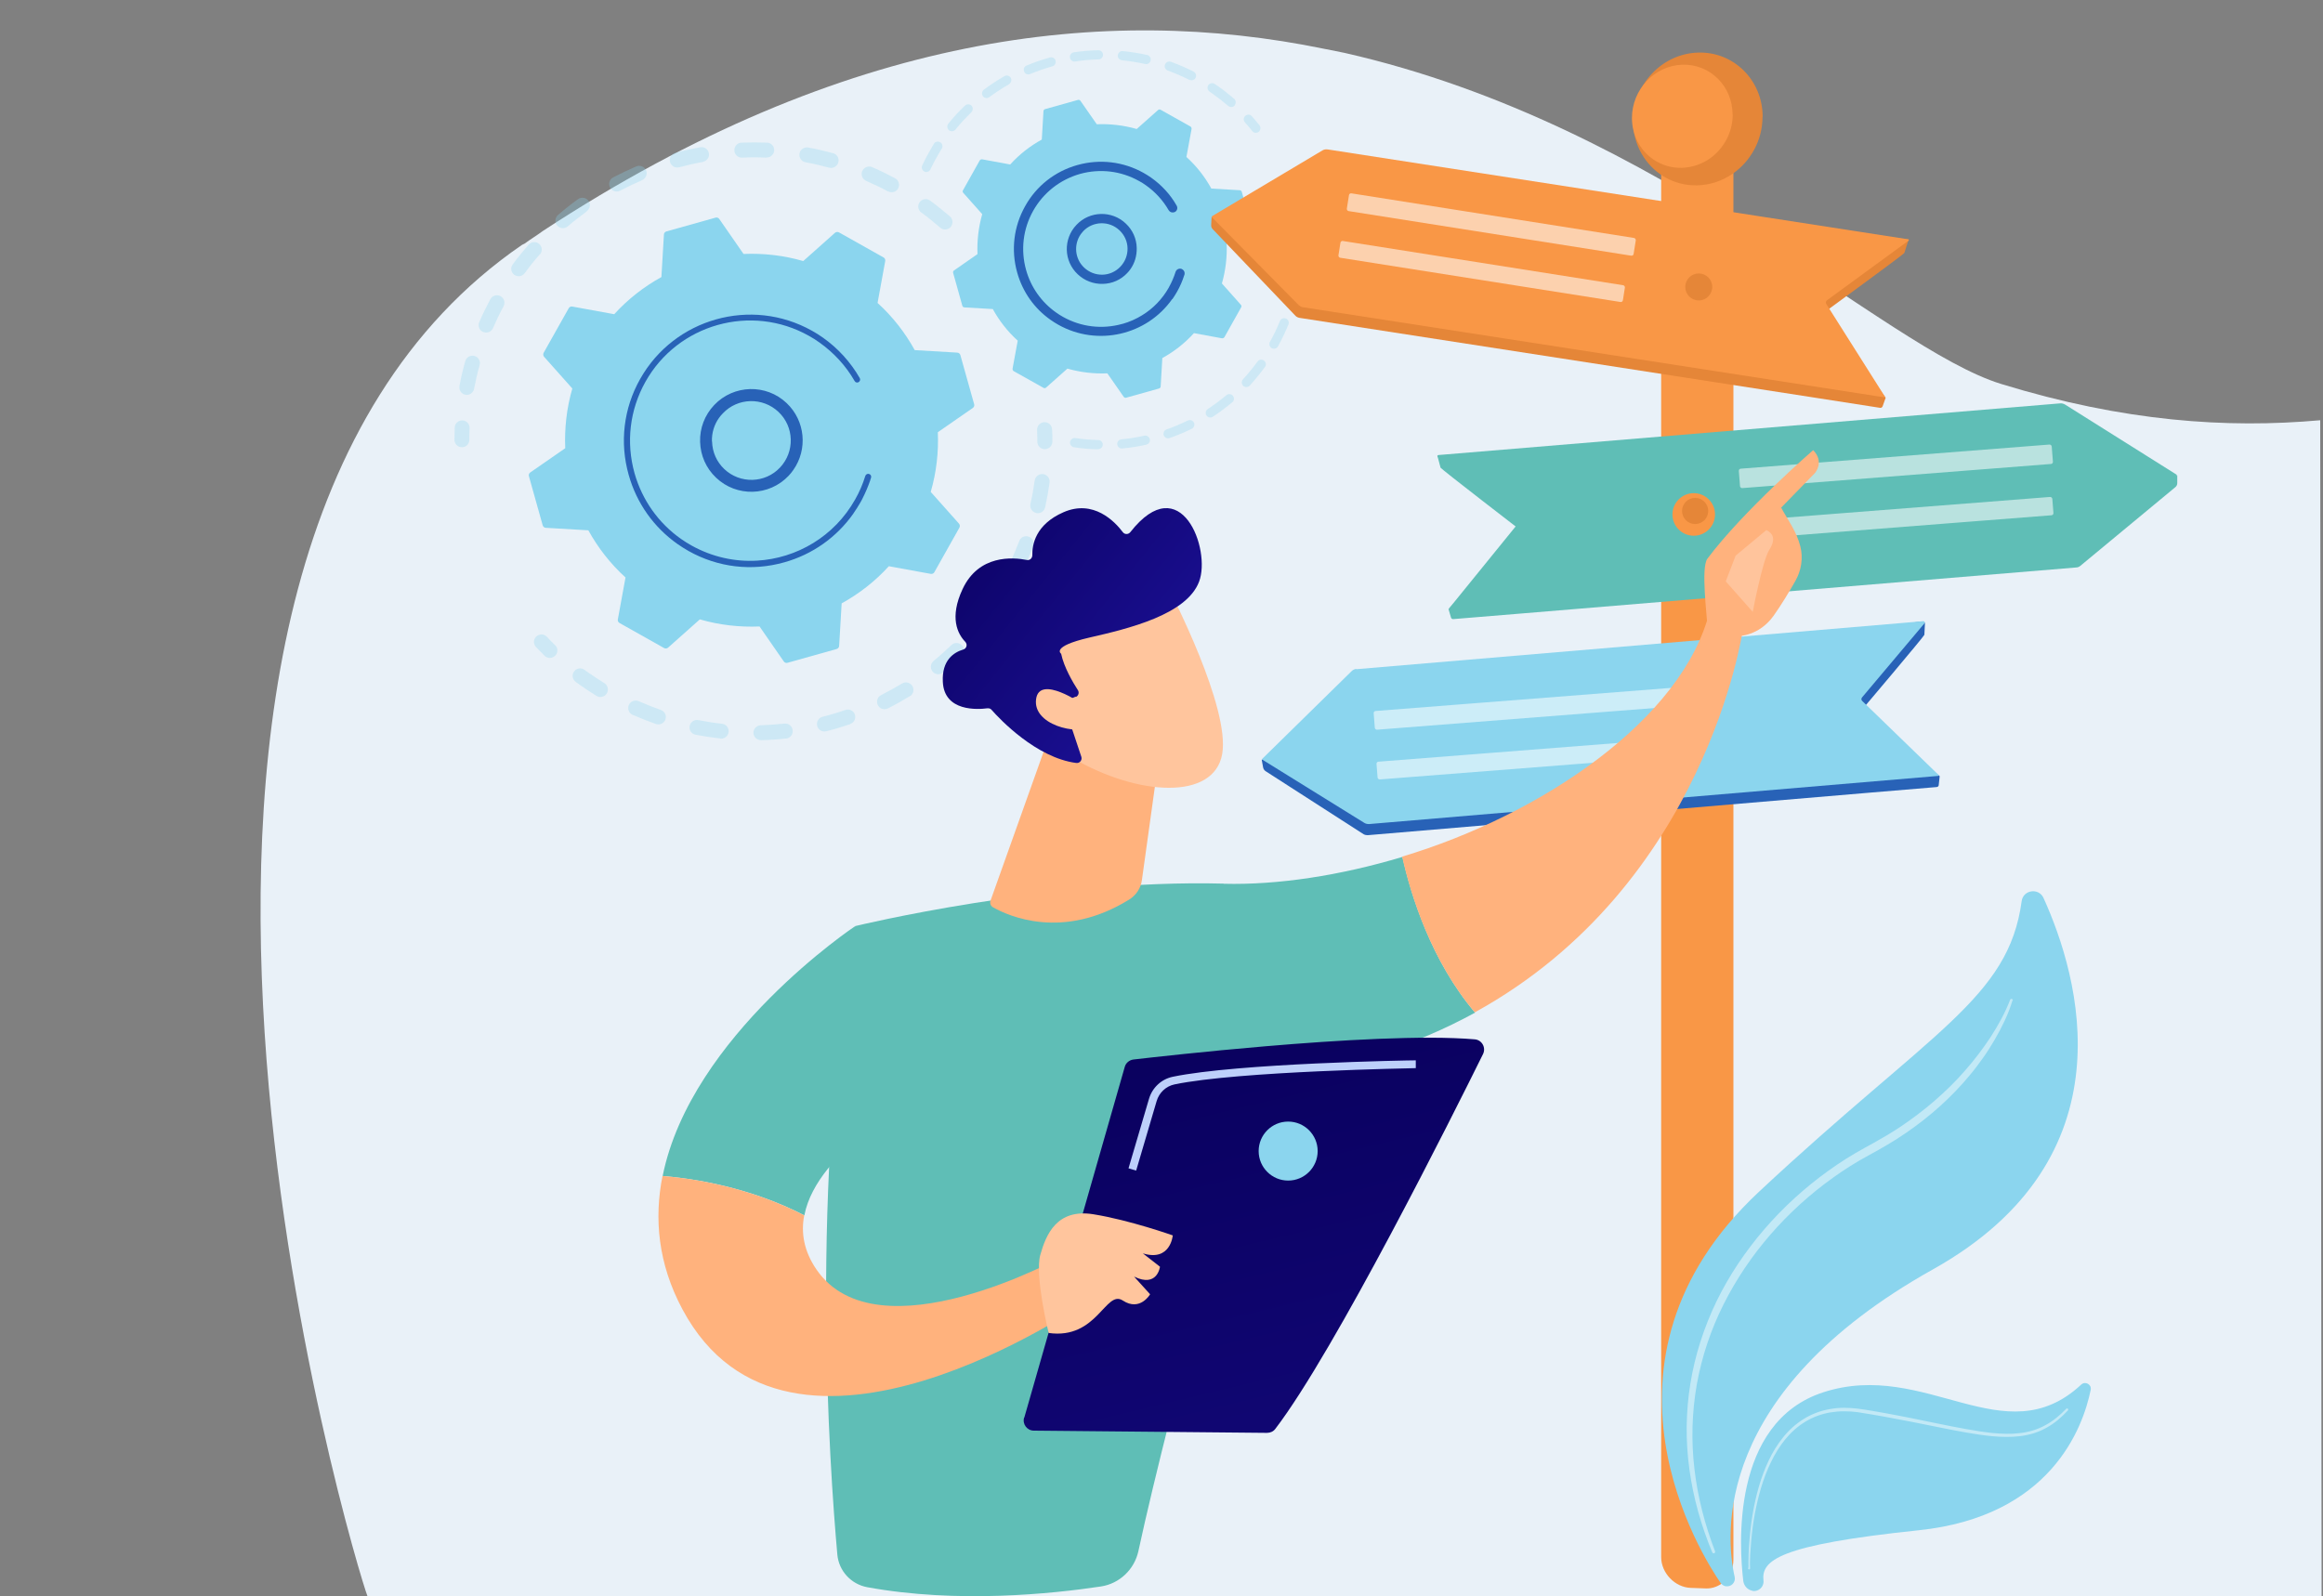 <?xml version="1.0" encoding="UTF-8"?>
<svg id="Calque_1" data-name="Calque 1" xmlns="http://www.w3.org/2000/svg" xmlns:xlink="http://www.w3.org/1999/xlink" viewBox="0 0 166.9 114.7">
  <rect x="0" y="0" width="166.9" height="114.7" fill="#808080" stroke="none"/>
  <defs>
    <style>
      .cls-1 {
        fill: url(#linear-gradient-2);
      }

      .cls-2 {
        opacity: .47;
      }

      .cls-2, .cls-3 {
        fill: #fff;
      }

      .cls-4 {
        fill: #f99746;
      }

      .cls-3 {
        opacity: .56;
      }

      .cls-5 {
        fill: #e9f1f8;
      }

      .cls-6 {
        fill: #ffc49c;
      }

      .cls-7 {
        fill: #2862b7;
      }

      .cls-8 {
        opacity: .3;
      }

      .cls-9 {
        fill: #e58638;
      }

      .cls-10 {
        fill: #5fbeb6;
      }

      .cls-11 {
        fill: #ffb27d;
      }

      .cls-12 {
        fill: url(#linear-gradient);
      }

      .cls-13 {
        fill: #bdd0fb;
      }

      .cls-14 {
        fill: #ffc59d;
      }

      .cls-15 {
        fill: #8bd5ee;
      }
    </style>
    <linearGradient id="linear-gradient" x1="2008.71" y1="5833.06" x2="2012.51" y2="5854.74" gradientTransform="translate(-5287.94 -3029.72) rotate(-41.21)" gradientUnits="userSpaceOnUse">
      <stop offset="0" stop-color="#09005d"/>
      <stop offset="1" stop-color="#1a0f91"/>
    </linearGradient>
    <linearGradient id="linear-gradient-2" x1="10759.63" y1="72.81" x2="10776.6" y2="143.53" gradientTransform="translate(-10673.36)" xlink:href="#linear-gradient"/>
  </defs>
  <path class="cls-5" d="m166.7,30.2c-6.7.6-14.1.1-22.9-2.6-8.5-2.6-24.3-18.6-47.2-23.8-.5-.1-1-.2-1.5-.3-15.6-3.2-34.3-1.2-56.1,13.1-.4.3-.9.6-1.3.9l-.2.1C3.7,40.8,25.7,113,26.4,114.7l140.4.2-.1-84.7h0Z"/>
  <g>
    <g>
      <g>
        <g class="cls-8">
          <path class="cls-15" d="m68.31,16.31c-.2.22-.54.25-.76.05-.44-.38-.89-.75-1.36-1.09-.24-.17-.29-.5-.12-.74,0,0,0,0,0,0,.18-.24.51-.29.75-.12.49.36.97.75,1.43,1.14.21.18.24.49.09.71-.01.02-.02.03-.03.04Zm-4.51-2.55c-.51-.28-1.04-.53-1.57-.76-.27-.12-.4-.44-.28-.71.12-.27.44-.4.71-.28.56.24,1.11.51,1.65.8.26.14.36.47.22.73-.01.02-.02.04-.03.05-.15.22-.45.29-.7.16Zm-4.23-1.71c-.56-.15-1.13-.29-1.7-.39-.29-.05-.48-.34-.43-.63.05-.29.34-.48.63-.43.6.11,1.2.25,1.79.41.29.08.45.38.37.66-.02.06-.04.12-.08.17-.13.18-.36.27-.58.21Zm-4.51-.72c-.58-.03-1.16-.03-1.74,0-.3.01-.55-.22-.56-.52-.01-.3.22-.55.52-.56.61-.02,1.23-.02,1.83,0,.3.01.53.26.51.56,0,.11-.04.2-.1.28-.1.15-.27.24-.46.23Zm-4.56.31c-.57.1-1.14.23-1.7.38-.29.08-.58-.09-.66-.38-.08-.29.09-.58.38-.66.59-.16,1.19-.29,1.79-.4.29-.05.57.14.62.43.03.15,0,.29-.09.4-.08.11-.2.19-.34.22Zm-4.37,1.31c-.53.23-1.06.48-1.57.75-.26.14-.59.04-.73-.22-.14-.26-.04-.59.22-.73.54-.28,1.1-.55,1.66-.79.27-.12.59.01.71.28.08.18.05.37-.06.52-.06.08-.13.14-.23.19Zm-12.69,15.42c-.29-.05-.48-.34-.43-.63.11-.6.25-1.2.42-1.79.08-.29.38-.45.66-.37.29.08.45.38.37.66-.16.56-.29,1.13-.4,1.7-.01.08-.05.15-.09.21-.12.17-.33.26-.54.22Zm8.72-13.18c-.47.34-.93.7-1.37,1.08-.22.19-.56.17-.76-.06-.19-.22-.17-.56.06-.76.46-.4.94-.78,1.44-1.14.24-.17.58-.12.75.12.14.19.13.44,0,.62-.03.05-.08.09-.13.13Zm-7.45,8.67c-.27-.12-.4-.44-.28-.71.24-.56.51-1.11.8-1.65.14-.26.47-.36.73-.22.26.14.36.47.22.73-.28.51-.53,1.04-.76,1.57-.01.03-.03.07-.05.09-.14.2-.42.29-.66.18Zm4.08-5.59c-.38.43-.75.89-1.09,1.36-.18.24-.51.29-.75.12-.24-.17-.29-.5-.12-.74,0,0,0,0,0,0,.36-.49.75-.97,1.15-1.43.2-.22.54-.25.76-.05.21.18.24.49.09.71-.01.02-.02.03-.04.05Z"/>
          <path class="cls-15" d="m33.62,31.92c.06-.09.1-.19.1-.31,0-.28,0-.56.02-.84.01-.3-.22-.55-.51-.56-.3-.01-.55.22-.56.51-.01.29-.02.59-.02.88,0,.3.24.54.54.54.18,0,.35-.09.44-.23Z"/>
        </g>
        <g class="cls-8">
          <path class="cls-15" d="m39.95,47.05c.15-.21.13-.51-.07-.69-.2-.19-.4-.39-.59-.6-.2-.22-.54-.22-.76-.02-.22.21-.22.54-.02.76.2.21.41.42.62.63.21.21.55.2.76-.01.02-.02.04-.04.05-.07Z"/>
          <path class="cls-15" d="m71.06,44.95c-.18.23-.52.28-.75.09-.23-.18-.28-.52-.09-.75.35-.45.68-.91,1-1.4.16-.25.5-.32.74-.16.25.16.32.5.16.74-.14.21-.28.41-.42.62-.2.29-.41.58-.63.85Zm1.76-3.77c-.27-.13-.38-.45-.26-.72.24-.52.47-1.05.67-1.58.1-.28.41-.42.69-.31.28.1.42.41.31.69-.21.56-.45,1.12-.71,1.66-.01.03-.03.05-.05.08-.15.21-.43.29-.67.18Zm-3.72,5.95c-.43.42-.88.82-1.34,1.2-.23.19-.57.16-.76-.07-.19-.23-.15-.57.07-.76.44-.36.87-.75,1.28-1.14.21-.21.55-.2.76.01.18.19.2.48.06.68-.02.03-.04.05-.07.08Zm5.34-10.27c-.29-.07-.47-.35-.41-.64.13-.56.23-1.12.31-1.69.04-.29.31-.5.61-.46.29.04.5.31.46.61-.08.59-.19,1.19-.32,1.78-.02.07-.05.13-.08.19-.12.17-.34.26-.56.22Zm-9.07,13.17c-.51.31-1.04.61-1.58.88-.27.13-.59.03-.72-.24-.13-.27-.03-.59.24-.72.51-.26,1.01-.54,1.5-.83.25-.16.58-.08.74.18.12.19.1.42-.02.59-.04.06-.09.11-.16.15Zm-4.28,2.01c-.57.19-1.15.37-1.73.51-.29.07-.58-.1-.65-.39-.07-.29.1-.58.39-.65.55-.14,1.1-.3,1.64-.49.28-.1.59.05.68.33.06.17.03.35-.07.48-.06.09-.15.16-.27.2Zm-4.61,1.03c-.6.07-1.2.11-1.8.12-.3,0-.54-.23-.55-.52,0-.3.23-.54.52-.55.57-.02,1.14-.06,1.71-.12.3-.03.56.18.59.48.02.14-.02.26-.09.37-.09.12-.22.21-.38.23Zm-4.73,0c-.6-.07-1.2-.16-1.78-.27-.29-.06-.48-.34-.42-.63.06-.29.34-.48.63-.42.56.11,1.13.2,1.69.26.3.03.51.3.48.59-.01.09-.04.18-.09.25-.11.16-.3.25-.5.23Zm-4.62-1.04c-.57-.2-1.13-.42-1.68-.66-.27-.12-.39-.44-.27-.71.12-.27.44-.39.71-.27.52.23,1.06.44,1.59.63.28.1.43.4.33.68-.02.05-.04.09-.07.13-.13.19-.38.28-.62.2Zm-4.27-2.02c-.38-.23-.75-.48-1.11-.73-.13-.09-.26-.18-.39-.28-.24-.18-.3-.51-.11-.75.18-.24.51-.29.75-.11.12.09.24.18.37.26.34.24.7.47,1.05.69.25.16.33.49.18.74,0,0-.01.02-.02.03-.16.23-.48.3-.72.15Z"/>
          <path class="cls-15" d="m75.51,32.05c.06-.09.1-.19.1-.31,0-.29,0-.59-.02-.88-.01-.3-.26-.53-.56-.52-.3.01-.53.26-.52.56.01.28.02.56.02.84,0,.3.24.54.54.54.18,0,.34-.09.44-.23Z"/>
        </g>
        <g>
          <path class="cls-15" d="m69,25.52c-.03-.1-.12-.18-.23-.18l-3.05-.18c-.69-1.25-1.58-2.4-2.67-3.39l.55-3.01c.02-.11-.03-.21-.12-.26l-3.2-1.8c-.09-.05-.21-.04-.29.03l-2.28,2.03c-1.41-.41-2.86-.57-4.29-.51l-1.74-2.51c-.06-.09-.17-.13-.27-.1l-3.53.99c-.1.03-.18.12-.18.23l-.18,3.05c-1.25.69-2.4,1.58-3.39,2.67l-3.01-.55c-.11-.02-.21.03-.26.12l-1.8,3.2c-.05.09-.04.21.03.29l2.03,2.28c-.41,1.41-.57,2.86-.51,4.29l-2.51,1.74c-.09.06-.13.17-.1.27l.99,3.53c.03.1.12.18.23.18l3.05.18c.69,1.25,1.58,2.4,2.67,3.39l-.55,3.01c-.02.11.03.21.12.26l3.2,1.8c.09.05.21.04.29-.03l2.28-2.03c1.41.41,2.86.57,4.29.51l1.74,2.51c.06.09.17.13.27.1l3.53-.99c.1-.03.18-.12.18-.23l.18-3.05c1.25-.69,2.4-1.58,3.39-2.67l3.01.55c.11.02.21-.03.26-.12l1.8-3.2c.05-.09.04-.21-.03-.29l-2.03-2.28c.41-1.41.57-2.86.51-4.29l2.51-1.74c.09-.06.13-.17.1-.27l-.99-3.53Z"/>
          <path class="cls-7" d="m56.66,34.19c-1.4,1.48-3.74,1.54-5.21.14-.72-.68-1.12-1.59-1.15-2.58-.03-.98.33-1.92,1.01-2.64,1.4-1.48,3.74-1.54,5.21-.14,1.34,1.27,1.52,3.32.48,4.8-.1.15-.22.29-.34.42Zm-5.5-2.46c.02.76.33,1.46.88,1.98,1.13,1.07,2.93,1.03,4-.11,1.07-1.13,1.03-2.93-.11-4-1.13-1.07-2.93-1.03-4,.11-.1.1-.19.21-.27.32-.35.49-.53,1.08-.51,1.7Z"/>
          <path class="cls-7" d="m61.32,36.89c.18-.25.34-.52.5-.79h0c.05-.09.1-.17.14-.26.22-.43.41-.88.57-1.34,0,0,0-.01,0-.02,0-.02.01-.04.02-.05.01-.03.02-.07.03-.1.03-.09,0-.19-.08-.24-.02-.01-.04-.02-.06-.03-.11-.04-.23.03-.27.14-.18.58-.42,1.15-.73,1.69-1.5,2.67-4.21,4.24-7.06,4.4-1.59.09-3.21-.26-4.7-1.09-.26-.15-.51-.3-.75-.47-1.62-1.14-2.79-2.79-3.34-4.72-.62-2.22-.35-4.55.78-6.57,2.33-4.16,7.61-5.64,11.76-3.3.26.14.5.3.74.47,1.03.73,1.9,1.67,2.53,2.77.02.03.04.05.06.07.07.05.16.05.23.01.1-.06.14-.19.08-.29-.66-1.15-1.57-2.15-2.65-2.91-.25-.18-.51-.34-.78-.49-4.36-2.45-9.9-.89-12.35,3.47-1.19,2.11-1.48,4.56-.82,6.89.57,2.03,1.8,3.76,3.5,4.96.25.18.52.34.79.5,2.11,1.19,4.56,1.48,6.89.82,2.03-.57,3.76-1.8,4.96-3.5Z"/>
        </g>
      </g>
      <g>
        <g class="cls-8">
          <path class="cls-15" d="m90.5,9.4c.08-.12.08-.28-.01-.4-.18-.22-.36-.44-.55-.65-.12-.14-.33-.15-.47-.02-.14.12-.15.33-.02.47.18.2.36.41.52.62.11.14.32.17.47.05.03-.02.05-.04.06-.07Z"/>
          <path class="cls-15" d="m88.71,7.58c-.12.14-.33.15-.47.03-.35-.3-.72-.59-1.1-.86-.08-.06-.16-.11-.24-.17-.15-.1-.19-.31-.09-.46.1-.14.31-.19.46-.09.09.06.17.12.25.17.4.28.78.58,1.15.9.13.11.15.3.05.44,0,0-.01.02-.02.03Zm-3.26-1.84c-.5-.25-1.02-.48-1.55-.67-.17-.06-.26-.25-.2-.43.06-.17.25-.26.43-.2.55.2,1.1.44,1.62.7.16.08.23.28.15.45,0,.01-.02.03-.02.04-.09.13-.27.18-.42.1Zm-3.17-1.14c-.55-.12-1.11-.21-1.67-.27-.18-.02-.32-.18-.3-.36.02-.18.18-.32.36-.3.59.06,1.17.15,1.75.28.18.04.29.22.25.4-.01.04-.03.08-.05.12-.08.11-.21.16-.35.13Zm-3.35-.33c-.56.01-1.13.06-1.68.15-.18.03-.35-.1-.38-.28-.03-.18.1-.35.28-.38.58-.09,1.17-.14,1.76-.15.18,0,.34.14.34.32,0,.07-.02.14-.06.2-.06.08-.15.14-.26.14Zm-3.33.5c-.54.15-1.08.34-1.59.55-.17.07-.36,0-.43-.18s0-.36.18-.43c.54-.23,1.1-.42,1.67-.58.18-.05.36.05.41.23.03.1,0,.2-.05.28-.04.06-.11.11-.18.13Zm-3.11,1.29c-.49.28-.96.59-1.41.92-.15.11-.36.08-.46-.07-.11-.15-.08-.35.07-.47.47-.35.97-.68,1.48-.97.16-.09.36-.03.45.12.07.12.05.25-.02.36-.03.04-.06.07-.11.1Zm-2.7,2.01c-.4.39-.79.8-1.14,1.24-.12.14-.32.16-.47.05-.14-.12-.16-.32-.05-.47.37-.46.77-.9,1.2-1.3.13-.13.34-.12.47,0,.11.12.12.29.03.42-.01.02-.03.03-.04.05Zm-3.37,4.26c-.17-.08-.24-.28-.16-.44.21-.46.46-.92.72-1.36.04-.07.08-.13.12-.2.09-.16.3-.2.46-.1.16.1.2.3.1.46-.04.06-.08.12-.12.19-.25.42-.49.86-.69,1.29,0,.02-.02.04-.03.05-.09.13-.26.18-.41.11Z"/>
        </g>
        <g class="cls-8">
          <path class="cls-15" d="m90.89,26.36c-.34.47-.71.92-1.1,1.35-.12.13-.33.14-.47.02-.13-.12-.14-.33-.02-.47.37-.4.73-.84,1.05-1.28.11-.15.32-.18.46-.07.15.11.18.31.08.46,0,0,0,0,0,0Zm.48-1.34c-.16-.09-.22-.29-.13-.45.27-.48.51-.99.72-1.5.07-.17.26-.25.43-.18.17.07.25.26.18.43-.22.54-.47,1.06-.75,1.57,0,.01-.01.02-.02.03-.1.14-.28.18-.43.1Zm-2.84,3.89c-.44.37-.91.72-1.39,1.04-.15.1-.36.06-.46-.1-.1-.15-.06-.36.1-.46.46-.3.91-.64,1.33-.99.14-.12.35-.1.47.04.1.12.1.28.02.41-.02.02-.04.04-.06.06Zm4.19-7c-.18-.05-.28-.23-.23-.41.14-.53.26-1.08.33-1.63.03-.18.19-.31.38-.28.18.03.31.19.28.38-.08.57-.2,1.15-.35,1.71-.01.04-.03.07-.05.1-.08.11-.22.17-.36.13Zm-7.09,8.9c-.52.26-1.06.48-1.6.67-.17.06-.36-.03-.42-.2-.06-.17.03-.36.2-.42.52-.18,1.03-.4,1.53-.64.16-.08.36-.01.44.15.06.11.04.24-.03.34-.03.04-.07.08-.12.11Zm-3.28,1.15c-.57.12-1.14.22-1.72.27-.18.02-.34-.12-.36-.3-.02-.18.12-.34.3-.36.55-.05,1.1-.14,1.64-.26.18-.04.36.07.4.25.02.09,0,.19-.05.26-.05.07-.12.11-.2.13Zm-3.46.33c-.58-.01-1.16-.06-1.73-.15-.18-.03-.31-.2-.28-.38.03-.18.2-.31.38-.28.54.08,1.1.13,1.65.14.18,0,.33.16.32.34,0,.07-.02.13-.06.18-.06.09-.16.14-.28.14Z"/>
          <path class="cls-15" d="m93.55,18.4c.04-.05.06-.12.06-.18,0-.28,0-.57,0-.85,0-.18-.16-.33-.35-.32-.18,0-.33.16-.32.35.01.27.01.54,0,.81,0,.18.14.33.33.34.11,0,.22-.05.28-.14Z"/>
        </g>
        <g>
          <path class="cls-15" d="m89.22,13.79c-.02-.07-.08-.12-.15-.12l-2.04-.12c-.46-.84-1.06-1.61-1.79-2.27l.37-2.01c.01-.07-.02-.14-.08-.18l-2.14-1.2c-.06-.04-.14-.03-.19.02l-1.53,1.36c-.95-.27-1.91-.38-2.87-.34l-1.17-1.68c-.04-.06-.11-.09-.18-.07l-2.36.66c-.07.02-.12.08-.12.15l-.12,2.04c-.84.46-1.61,1.06-2.27,1.79l-2.01-.37c-.07-.01-.14.02-.18.08l-1.2,2.14c-.04.06-.03.14.02.19l1.36,1.53c-.27.95-.38,1.91-.34,2.87l-1.68,1.17c-.06.04-.09.11-.07.18l.66,2.36c.02.07.08.12.15.12l2.04.12c.46.84,1.06,1.61,1.79,2.27l-.37,2.01c-.01.07.02.14.08.18l2.14,1.2c.06.04.14.03.19-.02l1.53-1.36c.95.27,1.91.38,2.87.34l1.17,1.68c.04.06.11.09.18.07l2.36-.66c.07-.02.12-.08.12-.15l.12-2.04c.84-.46,1.61-1.06,2.27-1.79l2.01.37c.07.01.14-.02.18-.08l1.2-2.14c.04-.06.03-.14-.02-.19l-1.36-1.53c.27-.95.38-1.91.34-2.87l1.68-1.17c.06-.04.09-.11.07-.18l-.66-2.36Z"/>
          <path class="cls-7" d="m80.99,19.62c-.46.49-1.09.77-1.76.78-.67.02-1.31-.23-1.8-.69-1.01-.95-1.05-2.54-.09-3.55.95-1.01,2.55-1.05,3.55-.09.49.46.77,1.09.78,1.76.01.55-.14,1.07-.45,1.51-.07.1-.15.2-.24.29Zm-3.1-.39c.36.34.83.52,1.32.51.49-.01.95-.22,1.29-.58h0c.34-.36.52-.83.51-1.32-.01-.49-.22-.95-.58-1.29-.74-.7-1.91-.67-2.61.07-.06.07-.12.14-.17.21-.52.74-.43,1.77.24,2.4Z"/>
          <path class="cls-7" d="m84.23,21.5c.12-.17.23-.35.34-.54.21-.37.38-.76.51-1.17l.02-.05c.04-.14-.01-.29-.13-.37-.03-.02-.06-.04-.09-.05-.18-.05-.36.04-.42.22-.12.38-.28.75-.47,1.09h0s-.02.04-.03.06c-.47.82-1.12,1.49-1.91,1.97-.42.26-.89.47-1.38.61,0,0,0,0-.01,0-.01,0-.02,0-.04.01-1.44.4-2.95.22-4.25-.51-.17-.09-.33-.2-.49-.31-1.05-.74-1.81-1.81-2.16-3.06-.4-1.44-.22-2.95.51-4.25.73-1.3,1.93-2.24,3.36-2.65,1.44-.4,2.95-.22,4.25.51.17.09.33.19.48.3.67.47,1.23,1.08,1.64,1.79.03.04.06.08.1.11.1.07.24.08.36.02.16-.09.21-.29.12-.45-.45-.8-1.08-1.48-1.83-2.01-.17-.12-.35-.23-.54-.34-1.46-.82-3.15-1.02-4.76-.57-1.61.45-2.95,1.5-3.76,2.96-.82,1.46-1.02,3.15-.57,4.76.39,1.4,1.24,2.6,2.42,3.42.17.12.36.24.54.34,2.82,1.58,6.36.74,8.18-1.85Z"/>
        </g>
      </g>
    </g>
    <g>
      <path class="cls-4" d="m124.54,11.99v100.09c0,.66-.27,1.26-.72,1.63-.35.28-.78.46-1.26.44l-1.1-.04c-1.11-.04-2.11-1.06-2.11-2.21V12.16l5.19-.17Z"/>
      <g>
        <path class="cls-9" d="m126.63,8.4c0,1.69-.86,3.2-2.15,4.09-.73.5-1.59.8-2.52.83-.46.01-.9-.04-1.32-.16-.32-.09-.62-.21-.9-.36-.07-.04-.14-.08-.21-.12-1.32-.8-2.2-2.27-2.2-3.98,0-2.62,2.07-4.83,4.64-4.92,2.57-.1,4.67,1.97,4.67,4.61Z"/>
        <path class="cls-4" d="m124.49,8.23c0,1.31-.67,2.49-1.67,3.18-.57.39-1.24.62-1.96.65-.36.01-.7-.03-1.03-.12-.25-.07-.48-.16-.7-.28-.06-.03-.11-.06-.17-.09-1.03-.62-1.71-1.76-1.71-3.09,0-2.04,1.61-3.75,3.6-3.83,2-.07,3.63,1.53,3.63,3.59Z"/>
      </g>
      <g>
        <path class="cls-9" d="m87.04,15.57l.4.21,7.55-4.63,36.97,5.47,5.17.59-.31.97c-.04.1-5.92,4.39-5.92,4.39l4.58,6.01-.22.62c-.03.07-.1.12-.17.11l-4.75-.74-36.99-5.73c-.1-.02-.2-.07-.27-.14l-5.95-6.23c-.08-.08-.12-.19-.11-.31l.03-.58Z"/>
        <path class="cls-4" d="m95.4,10.74l41.72,6.46s.05.06.02.08l-5.88,4.3c-.08.06-.1.17-.05.26l4.2,6.64s0,.08-.04.07l-41.75-6.47c-.12-.02-.23-.08-.32-.16l-6.22-6.3s-.02-.07.01-.09l7.92-4.72c.11-.07.25-.09.38-.07Z"/>
      </g>
      <g>
        <path class="cls-7" d="m90.67,54.58l.42.1,6.06-6.11,36.15-3.31,4.82-.6c.1-.01.19.07.18.17l-.04.79c-.02.11-4.6,5.52-4.6,5.52l5.7,4.64-.07.64c0,.08-.07.13-.14.14l-4.66.39-36.23,3.07c-.1,0-.2-.02-.29-.07l-7.04-4.53c-.09-.06-.16-.16-.18-.27l-.1-.55Z"/>
        <path class="cls-15" d="m97.45,48.09l40.74-3.45c.08,0,.13.09.08.15l-4.49,5.33c-.06.07-.06.19.01.25l5.49,5.32s.01.07-.03.07l-40.89,3.46c-.12,0-.23-.02-.33-.08l-7.32-4.54s-.04-.06,0-.09l6.4-6.28c.09-.09.21-.15.34-.16Z"/>
        <g>
          <rect class="cls-3" x="98.7" y="50.2" width="23.09" height="1.35" rx=".15" ry=".15" transform="translate(-3.63 8.75) rotate(-4.47)"/>
          <rect class="cls-3" x="98.9" y="53.85" width="22.9" height="1.28" rx=".15" ry=".15" transform="translate(-3.91 8.77) rotate(-4.47)"/>
        </g>
      </g>
      <g>
        <path class="cls-10" d="m156.44,34.16l-.44.17-7.61-4.93-39.61,3.04-5.51.31.23.86c.04.1,5.92,4.63,5.92,4.63l-5.35,5.53.18.61c.02.07.09.12.17.11l5.1-.42,39.65-3.29c.11,0,.22-.05.3-.12l6.82-5.65c.09-.07.14-.18.14-.29v-.56Z"/>
        <path class="cls-10" d="m147.98,28.99l-44.63,3.71c-.07,0-.1.1-.04.14l5.79,4.45c.08.06.09.17.03.25l-5,6.16s0,.08.04.07l44.75-3.72c.13-.01.25-.06.35-.14l7.11-5.71s.03-.07,0-.09l-8-5.03c-.12-.07-.25-.11-.39-.09Z"/>
        <g>
          <rect class="cls-3" x="124.94" y="32.81" width="22.55" height="1.4" rx=".15" ry=".15" transform="translate(-2.2 10.72) rotate(-4.47)"/>
          <rect class="cls-3" x="125.15" y="36.57" width="22.38" height="1.32" rx=".15" ry=".15" transform="translate(-2.49 10.74) rotate(-4.47)"/>
        </g>
      </g>
      <g>
        <circle class="cls-4" cx="121.94" cy="20.87" r="1.58"/>
        <circle class="cls-9" cx="122.05" cy="20.62" r=".97"/>
      </g>
      <g>
        <circle class="cls-4" cx="121.69" cy="36.97" r="1.53"/>
        <circle class="cls-9" cx="121.79" cy="36.72" r=".94"/>
      </g>
      <g>
        <circle class="cls-4" cx="121.78" cy="51.4" r="1.59"/>
        <circle class="cls-4" cx="121.89" cy="51.15" r=".97"/>
      </g>
      <g>
        <rect class="cls-3" x="96.72" y="15.48" width="20.86" height="1.29" rx=".15" ry=".15" transform="translate(3.82 -16.5) rotate(8.97)"/>
        <rect class="cls-3" x="96.11" y="18.89" width="20.69" height="1.22" rx=".15" ry=".15" transform="translate(4.34 -16.35) rotate(8.97)"/>
      </g>
    </g>
    <g>
      <g>
        <path class="cls-10" d="m87.91,63.5c-12.57-.33-26.46,3.05-26.46,3.05-3.31,18.26-1.85,38.91-1.29,45.17.11,1.17.98,2.12,2.14,2.34,6.49,1.19,13.34.47,16.79-.05,1.34-.2,2.41-1.22,2.7-2.54,2.28-10.6,8.78-33.97,8.78-33.97,6.15-.7,11.22-2.43,15.41-4.73-3.14-3.71-4.6-8.41-5.22-11.19-4.46,1.34-8.96,2.03-12.84,1.93Z"/>
        <path class="cls-11" d="m125.21,45.34c-1.22-1.5-2.37-1.44-2.37-1.44-1.92,7.79-12.1,14.66-22.1,17.66.62,2.78,2.08,7.48,5.22,11.19,16.62-9.14,19.24-27.41,19.24-27.41Z"/>
      </g>
      <g>
        <path class="cls-11" d="m124.91,45.72c.13.41-1.38,1.02-2.24-.66-.02-.81-.48-4.26,0-4.91,2.6-3.47,7.6-7.8,7.6-7.8.83.84.13,1.64.13,1.64l-2.43,2.49c.5.92,1.1,1.69,1.38,2.79.21.84.07,1.73-.36,2.48-.43.76-1.02,1.74-1.57,2.51-1.05,1.46-2.52,1.45-2.52,1.45Z"/>
        <path class="cls-6" d="m126.91,38.09l-2.21,1.84-.71,1.85,1.94,2.19s.69-3.67,1.19-4.46c.5-.79.25-1.18-.21-1.42Z"/>
      </g>
      <path class="cls-10" d="m66.15,78.76l-4.7-12.21s-11.81,7.86-13.84,17.96c2.22.18,6.25.8,10.18,2.83.91-4.77,8.37-8.58,8.37-8.58Z"/>
      <path class="cls-11" d="m76.3,90.31s-13.25,7.32-17.64.92c-.91-1.33-1.12-2.64-.88-3.89-3.93-2.03-7.96-2.65-10.18-2.83-.61,3.04-.33,6.29,1.43,9.58,7.65,14.32,28.98-.51,28.98-.51l-1.71-3.27Z"/>
      <path class="cls-11" d="m75.28,53.18l-4.11,11.53c-.07.19,0,.4.19.5,1.08.61,4.99,2.39,9.76-.56.5-.31.84-.81.92-1.39l1.39-10-8.14-.08Z"/>
      <g>
        <path class="cls-14" d="m84.09,42.55s4.31,8.31,3.72,11.64c-.59,3.33-6.03,3.04-10.76.28l-3.24-8.96,10.28-2.97Z"/>
        <path class="cls-12" d="m77.29,50.09c.19-.08.27-.32.15-.5-.35-.54-1-1.64-1.2-2.61,0,0-.78-.51,2.02-1.16,2.8-.64,6.99-1.64,7.89-4.02.88-2.31-1.31-8.18-4.94-3.56-.14.18-.41.18-.54,0-.58-.77-2.11-2.37-4.26-1.43-2.02.88-2.26,2.35-2.24,3.09,0,.22-.19.39-.4.34-1.01-.2-3.45-.39-4.61,2.09-.96,2.05-.36,3.22.19,3.79.18.19.1.49-.15.56-.67.2-1.54.76-1.46,2.32.1,2.16,2.52,1.99,3.2,1.9.11-.01.23.02.3.11.58.66,3.21,3.45,6.09,3.82.25.03.44-.21.36-.45l-1.21-3.63c-.06-.17.03-.35.19-.42l.62-.27Z"/>
        <path class="cls-14" d="m77.79,50.61s-3.11-2.17-3.35-.37c-.25,1.8,2.79,2.64,4.3,1.98l-.95-1.61Z"/>
      </g>
      <g>
        <g>
          <path class="cls-1" d="m73.59,101.88l7.22-25.21c.08-.29.33-.49.62-.53,1.31-.15,5.1-.58,9.47-.95,5.27-.45,11.39-.81,15.05-.5.52.04.83.59.6,1.06-2.08,4.21-10.63,21.32-14.92,26.93-.14.19-.36.29-.6.29l-16.75-.16c-.49,0-.84-.47-.7-.94Z"/>
          <path class="cls-14" d="m75.34,95.79s-1.01-4.13-.6-5.6c.41-1.47,1.19-3.35,3.81-2.93,2.62.42,5.71,1.52,5.71,1.52,0,0-.16,1.91-2.15,1.29l1.23.96s-.18,1.53-1.86.71l1.15,1.27s-.72,1.26-1.96.45c-1.24-.81-1.83,2.83-5.34,2.33Z"/>
        </g>
        <path class="cls-15" d="m90.43,82.72c0,1.17.95,2.12,2.12,2.12s2.12-.95,2.12-2.12-.95-2.12-2.12-2.12-2.12.95-2.12,2.12Z"/>
        <path class="cls-13" d="m81.63,84.12l1.47-4.99c.18-.61.67-1.07,1.28-1.2,4.61-.96,17.21-1.16,17.34-1.17v-.56c-.53,0-12.8.21-17.46,1.18-.82.17-1.47.78-1.71,1.59l-1.47,4.99.54.16Z"/>
      </g>
    </g>
    <g>
      <path class="cls-15" d="m124,114c-.15-.03-.28-.11-.37-.23-1.25-1.81-10.32-15.91,2.74-28.12,12.4-11.59,17.93-13.87,18.88-20.89.11-.82,1.23-.98,1.57-.23,2.55,5.62,6.4,18.68-7.96,26.7-15.83,8.86-14.89,19.15-14.23,22.09.09.39-.25.74-.64.67h0Z"/>
      <path class="cls-15" d="m125.92,114.32c-.35-.06-.62-.34-.67-.7-.29-2.41-.92-11.41,5.76-13.57,7.36-2.38,13.01,4.58,18.52-.55.29-.27.76-.01.68.38-.56,2.75-2.89,9.1-12.36,10.09-10.14,1.06-11.31,2.18-11.15,3.62.05.44-.35.81-.79.74h0Z"/>
      <path class="cls-2" d="m144.59,71.9c-.15.5-.34.98-.56,1.45-.22.47-.46.93-.72,1.37-.26.45-.54.89-.84,1.31-.3.42-.61.84-.94,1.23-1.32,1.6-2.89,2.99-4.6,4.16-.85.59-1.76,1.11-2.66,1.6-.89.48-1.75,1.02-2.57,1.61-1.65,1.18-3.16,2.55-4.49,4.08-1.33,1.53-2.47,3.22-3.38,5.03-.91,1.81-1.56,3.75-1.92,5.75-.35,2-.41,4.05-.17,6.07.23,2.02.75,4.01,1.48,5.92.02.05,0,.12-.06.14-.05.02-.11,0-.14-.06-.79-1.9-1.36-3.9-1.64-5.95-.14-1.02-.21-2.06-.2-3.1.02-1.04.1-2.07.27-3.09.33-2.05.98-4.04,1.88-5.91.91-1.87,2.08-3.6,3.43-5.17,1.35-1.57,2.9-2.98,4.58-4.19.84-.61,1.72-1.16,2.63-1.66l.67-.37c.22-.12.44-.25.66-.38l.33-.19.32-.2.32-.2.32-.21c.84-.57,1.65-1.18,2.41-1.84.76-.66,1.49-1.37,2.16-2.14.67-.76,1.29-1.57,1.85-2.42.55-.85,1.05-1.75,1.41-2.69h0c.02-.06.08-.08.13-.06.05.02.07.07.06.12Z"/>
      <path class="cls-2" d="m125.61,112.68c.02-.08.01-.17.01-.25v-.25c0-.16,0-.33.01-.49.01-.33.03-.66.06-.98.05-.66.13-1.31.24-1.96.23-1.3.57-2.58,1.14-3.78.28-.6.63-1.17,1.05-1.69.42-.52.92-.97,1.49-1.32.57-.35,1.21-.59,1.87-.7.33-.06.66-.09,1-.09.33,0,.67.02,1,.06.33.04.65.1.98.15l.97.17c.65.12,1.29.24,1.93.37,1.29.26,2.57.54,3.86.77.64.12,1.29.22,1.94.29.65.06,1.3.09,1.94.01.64-.07,1.27-.25,1.83-.56.57-.3,1.07-.72,1.52-1.19.03-.03.09-.04.12,0,.03.03.04.09,0,.12-.45.49-.96.93-1.55,1.25-.58.33-1.24.52-1.9.6-.66.08-1.33.06-1.99,0-.66-.06-1.31-.17-1.96-.28-1.29-.23-2.58-.51-3.86-.76-1.28-.25-2.58-.49-3.87-.69-.32-.04-.64-.06-.96-.06-.32,0-.64.03-.96.08-.63.1-1.25.33-1.8.66-.55.33-1.04.77-1.45,1.27-.41.5-.75,1.06-1.03,1.64-.57,1.17-.92,2.44-1.16,3.72-.12.64-.2,1.29-.26,1.94-.03.33-.05.65-.07.98,0,.16-.01.33-.02.49v.25c0,.08,0,.16.01.24.01.04-.01.08-.05.09-.04.01-.08-.01-.09-.05,0-.01,0-.02,0-.03Z"/>
    </g>
  </g>
</svg>